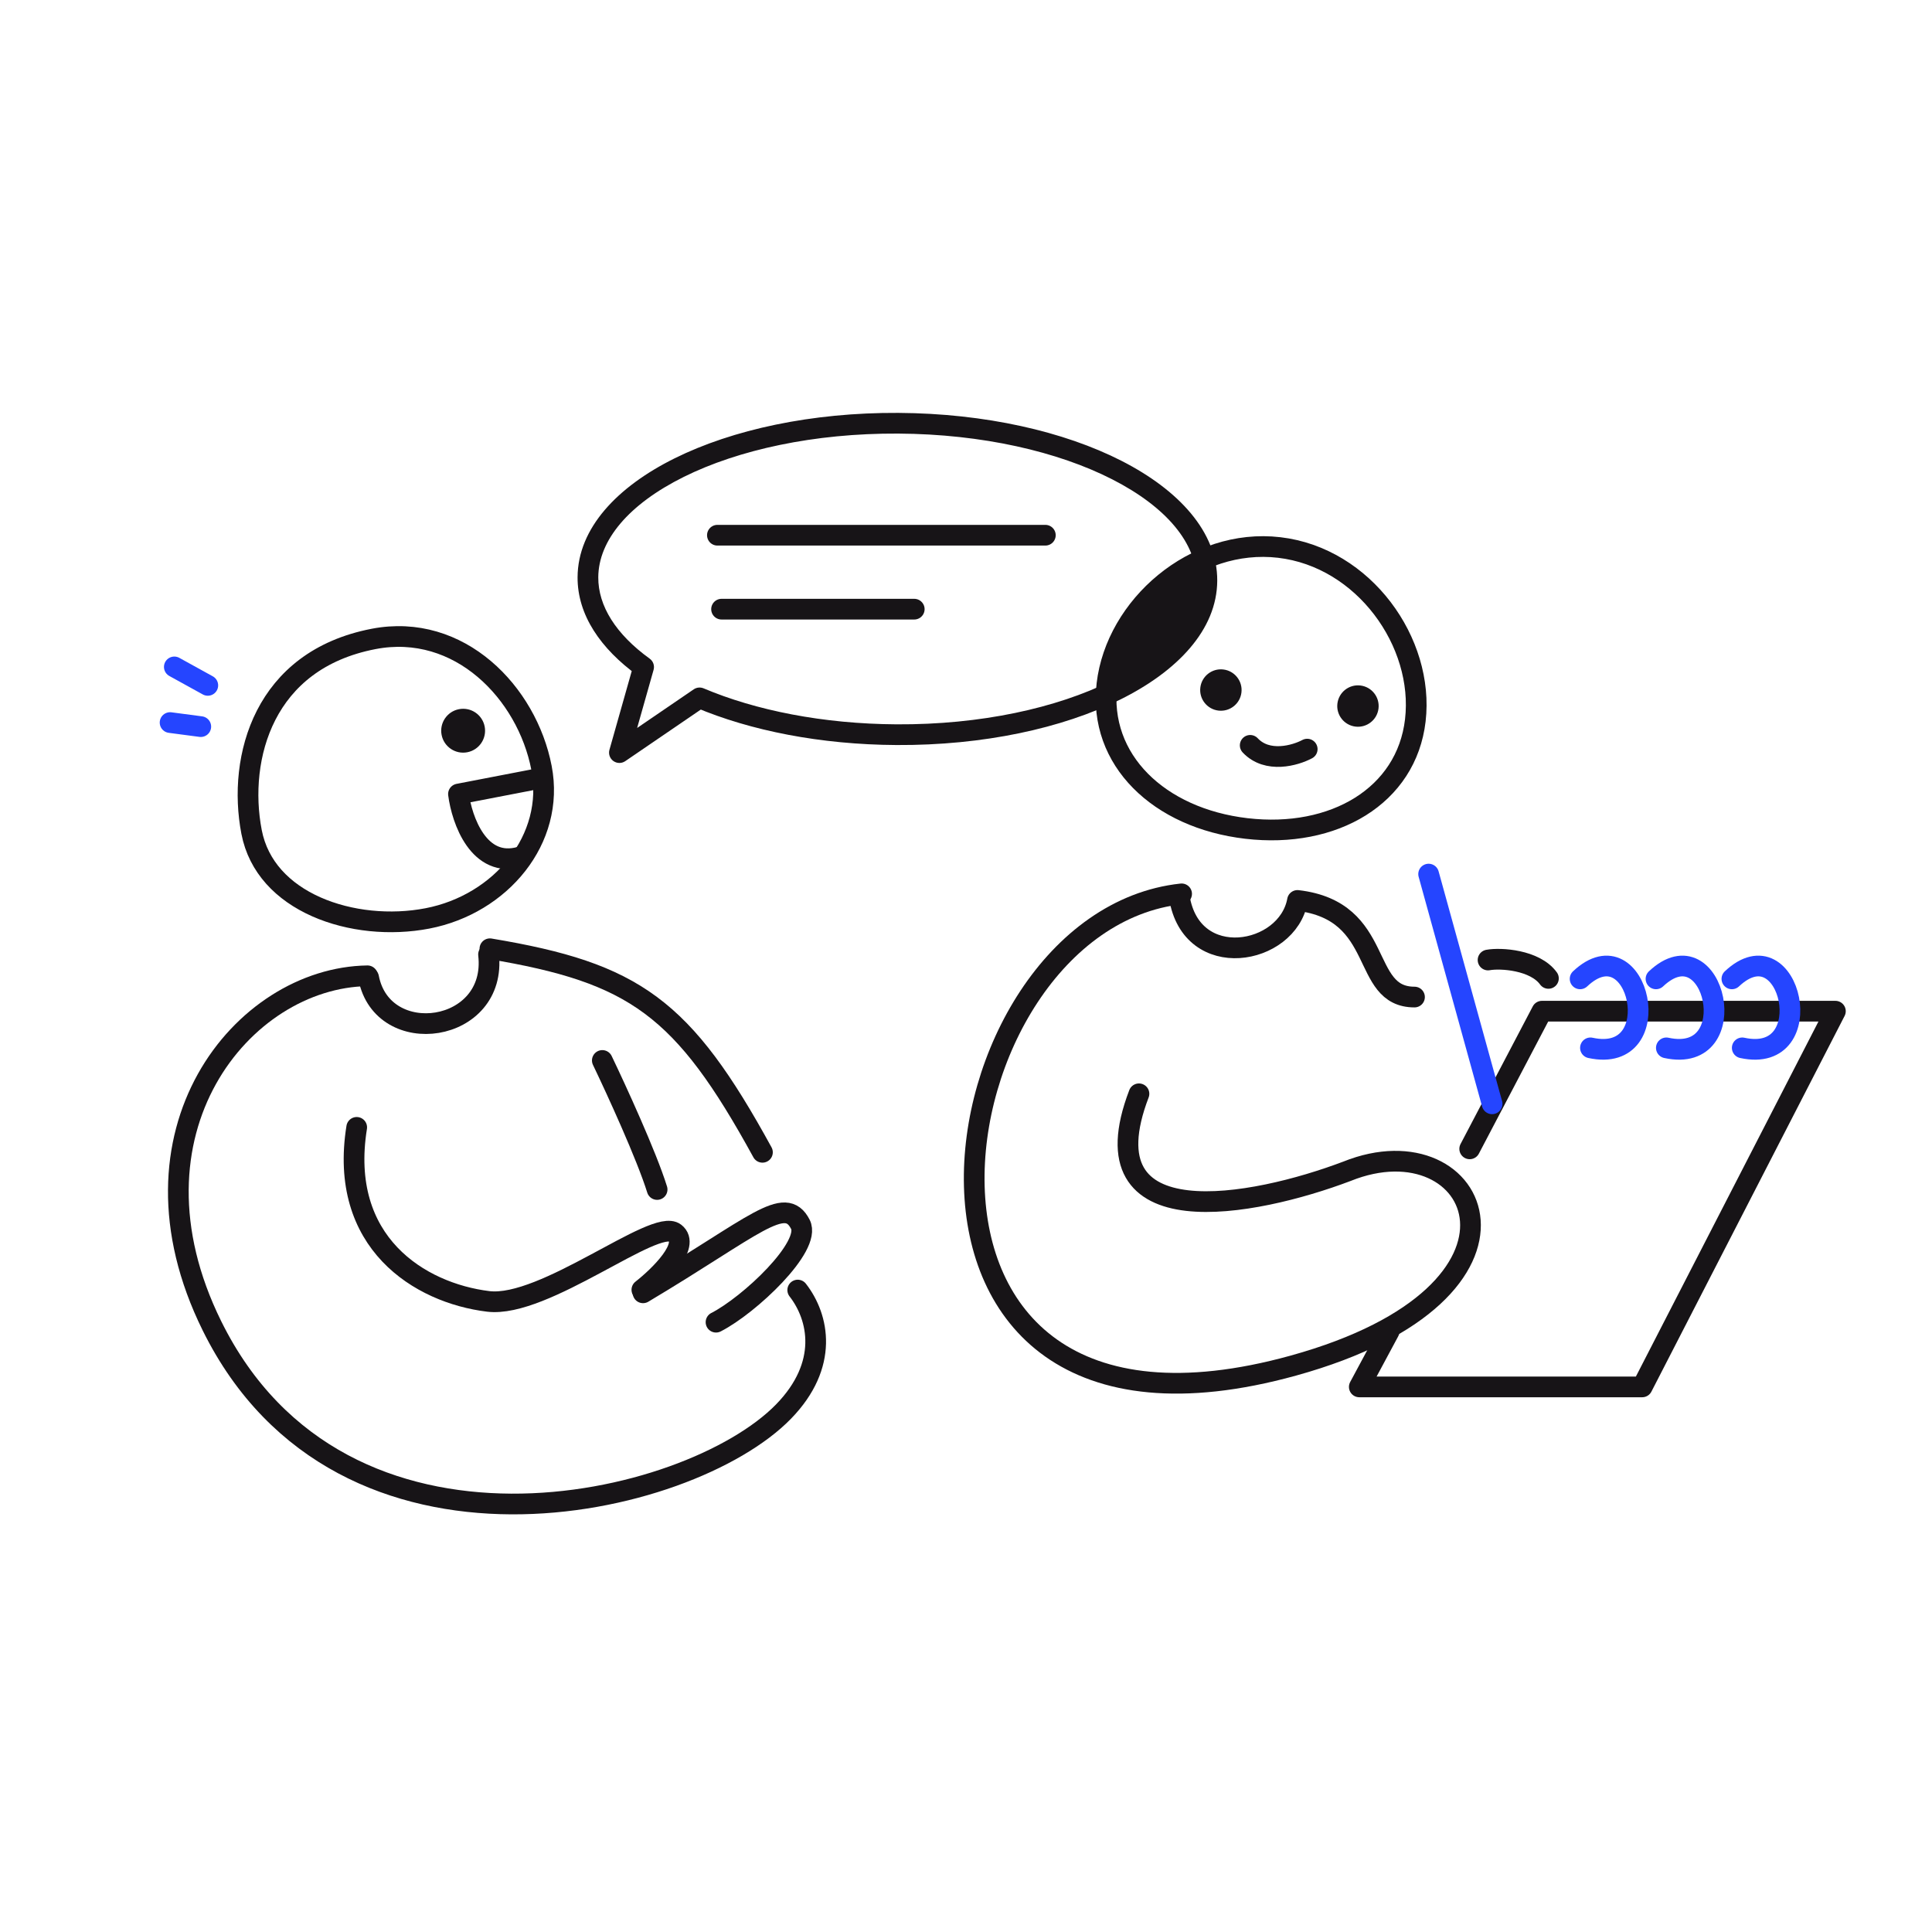 <svg width="280" height="280" viewBox="0 0 280 280" fill="none" xmlns="http://www.w3.org/2000/svg">
<path d="M78.478 111.282C80.477 121.646 72.572 131.053 61.953 133.102C56.614 134.131 50.663 133.564 45.831 131.419C41.018 129.282 37.439 125.651 36.459 120.572C35.414 115.153 35.888 108.89 38.58 103.64C41.243 98.447 46.122 94.147 54.141 92.6C66.595 90.198 76.381 100.408 78.478 111.282Z" stroke="#171417" stroke-width="3"/>
<path d="M30.116 99.331L25.264 96.654" stroke="#2545FF" stroke-width="3" stroke-linecap="round" stroke-linejoin="round"/>
<path d="M29.099 105.307L24.65 104.72" stroke="#2545FF" stroke-width="3" stroke-linecap="round" stroke-linejoin="round"/>
<path d="M67.724 109.022C69.447 108.69 70.575 107.023 70.243 105.299C69.91 103.575 68.243 102.447 66.519 102.78C64.796 103.112 63.668 104.779 64 106.503C64.333 108.227 66 109.355 67.724 109.022Z" fill="#171417"/>
<path d="M53.424 141.682C55.435 152.109 72.113 149.794 70.803 138.33" stroke="#171417" stroke-width="3" stroke-linecap="round" stroke-linejoin="round"/>
<path d="M93.025 186.926C95.581 184.928 100.119 180.482 97.817 178.687C94.94 176.443 78.909 189.608 70.753 188.608C60.815 187.39 49.019 180.081 51.696 163.387" stroke="#171417" stroke-width="3" stroke-linecap="round" stroke-linejoin="round"/>
<path d="M53.257 141.42C35.111 141.679 16.875 164.124 30.716 192.146C49.593 230.364 99.853 218.653 113.558 204.572C120.153 197.796 118.687 190.916 115.613 186.965" stroke="#171417" stroke-width="3" stroke-linecap="round" stroke-linejoin="round"/>
<path d="M87.293 153.69C89.305 157.879 93.71 167.482 95.235 172.391" stroke="#171417" stroke-width="3" stroke-linecap="round" stroke-linejoin="round"/>
<path d="M78.288 112.794L66.445 115.078C66.929 118.838 69.404 125.924 75.427 124.184" stroke="#171417" stroke-width="3" stroke-linecap="round" stroke-linejoin="round"/>
<path d="M174.912 84.161L173.412 84.152L174.912 84.161ZM129.932 106.476L129.94 104.976L129.932 106.476ZM130.187 61.339L130.178 62.839L130.187 61.339ZM85.207 83.654L83.707 83.646L85.207 83.654ZM93.279 96.673L94.722 97.082C94.894 96.475 94.669 95.827 94.159 95.458L93.279 96.673ZM89.769 109.074L88.326 108.665C88.154 109.273 88.38 109.923 88.893 110.291C89.405 110.66 90.094 110.669 90.615 110.313L89.769 109.074ZM101.387 101.143L101.971 99.761C101.501 99.563 100.962 99.616 100.541 99.904L101.387 101.143ZM173.412 84.152C173.382 89.515 168.994 94.744 161.018 98.701C153.129 102.615 142.142 105.045 129.94 104.976L129.923 107.976C142.493 108.047 153.961 105.551 162.351 101.388C170.655 97.269 176.372 91.27 176.412 84.169L173.412 84.152ZM130.178 62.839C142.38 62.908 153.339 65.462 161.183 69.465C169.114 73.511 173.442 78.789 173.412 84.152L176.412 84.169C176.452 77.068 170.803 71.005 162.547 66.792C154.204 62.535 142.764 59.91 130.195 59.839L130.178 62.839ZM86.707 83.663C86.737 78.3 91.124 73.071 99.1 69.114C106.989 65.2 117.976 62.77 130.178 62.839L130.195 59.839C117.626 59.768 106.157 62.264 97.767 66.427C89.464 70.546 83.747 76.545 83.707 83.646L86.707 83.663ZM94.159 95.458C89.252 91.908 86.683 87.815 86.707 83.663L83.707 83.646C83.675 89.15 87.083 94.041 92.4 97.888L94.159 95.458ZM91.212 109.482L94.722 97.082L91.836 96.264L88.326 108.665L91.212 109.482ZM100.541 99.904L88.923 107.835L90.615 110.313L102.233 102.382L100.541 99.904ZM129.94 104.976C119.249 104.915 109.504 102.947 101.971 99.761L100.802 102.524C108.753 105.887 118.899 107.914 129.923 107.976L129.94 104.976Z" fill="#171417"/>
<path d="M151.5 77.567L103.971 77.567" stroke="#171417" stroke-width="3" stroke-linecap="round" stroke-linejoin="round"/>
<path d="M132.5 88.285L104.574 88.285" stroke="#171417" stroke-width="3" stroke-linecap="round" stroke-linejoin="round"/>
<path d="M93.194 187.365C109.427 177.684 113.751 173.036 116 177.445C117.638 180.657 108.589 189.165 103.771 191.622" stroke="#171417" stroke-width="3" stroke-linecap="round" stroke-linejoin="round"/>
<path d="M205.119 104.401C203.84 115.347 193.313 121.551 180.635 120.069C167.958 118.588 159.144 110.124 160.424 99.177C161.744 87.88 173.103 77.91 185.394 79.347C197.686 80.783 206.44 93.103 205.119 104.401Z" stroke="#171417" stroke-width="3"/>
<path d="M170.918 130.009C172.66 140.949 186.588 138.494 188.041 130.499C200.889 132.001 197.034 144.5 205 144.5" stroke="#171417" stroke-width="3" stroke-linecap="round" stroke-linejoin="round"/>
<circle cx="176.94" cy="100.005" r="3" transform="rotate(6.665 176.94 100.005)" fill="#171417"/>
<circle cx="196.805" cy="102.326" r="3" transform="rotate(6.665 196.805 102.326)" fill="#171417"/>
<path d="M189.451 108.569C187.731 109.489 183.671 110.668 181.189 108.022" stroke="#171417" stroke-width="3" stroke-linecap="round" stroke-linejoin="round"/>
<path d="M171.248 129.544C134.5 133.5 122.485 215.875 187.425 197.917C226.209 187.192 214.489 161.981 195.204 169.754C181.777 174.844 156.951 179.724 165.067 158.522" stroke="#171417" stroke-width="3" stroke-linecap="round"/>
<path d="M213 166.5L223.47 146.548L266 146.549L238 201L197 201L201.316 192.962" stroke="#171417" stroke-width="3" stroke-linecap="round" stroke-linejoin="round"/>
<path d="M216.245 159.972L207.047 126.68" stroke="#2545FF" stroke-width="3" stroke-linecap="round" stroke-linejoin="round"/>
<path d="M224.41 141.797C222.459 139.105 217.462 138.795 215.66 139.132" stroke="#171417" stroke-width="3" stroke-linecap="round" stroke-linejoin="round"/>
<path d="M164.695 87.713L173.511 81.192L175.356 86.945L172.001 93.265L161.001 99.765L164.695 87.713Z" fill="#171417"/>
<path d="M251 141.864C259.5 133.864 264 154.364 252.5 151.864" stroke="#2545FF" stroke-width="3" stroke-linecap="round"/>
<path d="M240 141.864C248.5 133.864 253 154.364 241.5 151.864" stroke="#2545FF" stroke-width="3" stroke-linecap="round"/>
<path d="M229 141.864C237.5 133.864 242 154.364 230.5 151.864" stroke="#2545FF" stroke-width="3" stroke-linecap="round"/>
<path d="M71 137.5C92 141 99 146 110.5 167" stroke="#171417" stroke-width="3" stroke-linecap="round"/>
</svg>
